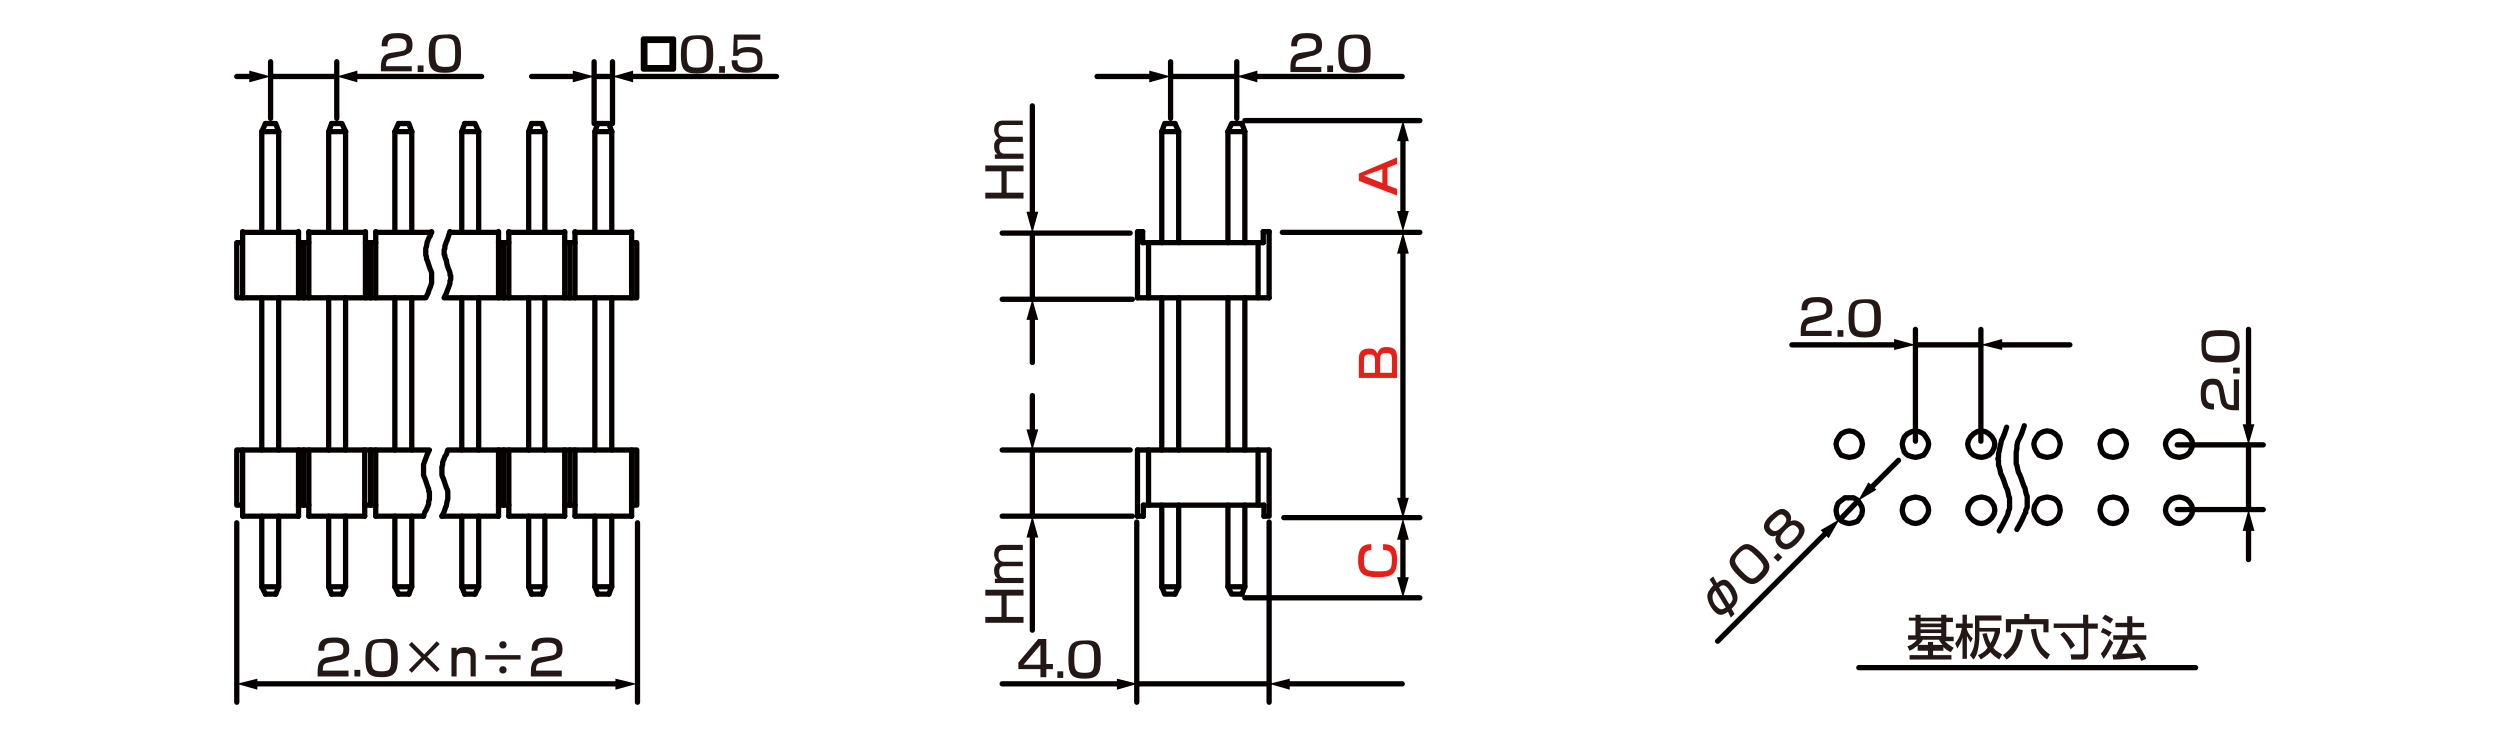 <?xml version="1.0" encoding="utf-8"?>
<!-- Generator: Adobe Illustrator 28.0.0, SVG Export Plug-In . SVG Version: 6.00 Build 0)  -->
<svg version="1.1" id="レイヤー_1" xmlns="http://www.w3.org/2000/svg" xmlns:xlink="http://www.w3.org/1999/xlink" x="0px"
	 y="0px" width="340px" height="99.6px" viewBox="0 0 340 99.6" style="enable-background:new 0 0 340 99.6;" xml:space="preserve">
<style type="text/css">
	.st0{fill:none;stroke:#040000;stroke-width:0.72;stroke-linecap:round;stroke-linejoin:round;stroke-miterlimit:10;}
	.st1{fill:none;stroke:#040000;stroke-width:0.72;stroke-linecap:round;stroke-linejoin:round;}
	.st2{fill:#040000;}
	.st3{fill:#231815;}
	.st4{fill:#E61F19;}
</style>
<g id="MH0404_1_">
	<line class="st0" x1="260.5" y1="46.9" x2="269.4" y2="46.9"/>
	<line class="st0" x1="269.4" y1="60" x2="269.4" y2="44.8"/>
	<line class="st0" x1="260.5" y1="60" x2="260.5" y2="44.8"/>
	<line class="st0" x1="305.8" y1="60.5" x2="305.8" y2="69.3"/>
	<line class="st0" x1="296.1" y1="60.5" x2="307.8" y2="60.5"/>
	<line class="st0" x1="296.1" y1="69.3" x2="307.8" y2="69.3"/>
	<line class="st0" x1="252.7" y1="68.1" x2="250.3" y2="70.6"/>
	<polygon class="st0" points="262.3,60.4 262.2,59.9 261.9,59.4 261.6,59 261,58.7 260.5,58.6 260,58.7 259.4,59 259,59.4 
		258.8,59.9 258.7,60.4 258.8,60.9 259,61.5 259.4,61.9 260,62.1 260.5,62.2 261,62.1 261.6,61.9 261.9,61.5 262.2,60.9 	"/>
	<polygon class="st0" points="271.3,60.4 271.2,59.9 270.9,59.4 270.5,59 270,58.7 269.5,58.6 268.9,58.7 268.4,59 268,59.4 
		267.7,59.9 267.6,60.4 267.7,60.9 268,61.5 268.4,61.9 268.9,62.1 269.5,62.2 270,62.1 270.5,61.9 270.9,61.5 271.2,60.9 	"/>
	<polygon class="st0" points="280.2,60.4 280.1,59.9 279.9,59.4 279.5,59 279,58.7 278.4,58.6 277.9,58.7 277.3,59 277,59.4 
		276.7,59.9 276.6,60.4 276.7,60.9 277,61.5 277.3,61.9 277.9,62.1 278.4,62.2 279,62.1 279.5,61.9 279.9,61.5 280.1,60.9 	"/>
	<polygon class="st0" points="289.2,60.4 289.1,59.9 288.8,59.4 288.5,59 287.9,58.7 287.4,58.6 286.8,58.7 286.3,59 285.9,59.4 
		285.7,59.9 285.6,60.4 285.7,60.9 285.9,61.5 286.3,61.9 286.8,62.1 287.4,62.2 287.9,62.1 288.5,61.9 288.8,61.5 289.1,60.9 	"/>
	<polygon class="st0" points="280.2,69.4 280.1,68.8 279.9,68.3 279.5,67.9 279,67.7 278.4,67.6 277.9,67.7 277.3,67.9 277,68.3 
		276.7,68.8 276.6,69.4 276.7,69.9 277,70.4 277.3,70.8 277.9,71.1 278.4,71.2 279,71.1 279.5,70.8 279.9,70.4 280.1,69.9 	"/>
	<polygon class="st0" points="271.3,69.4 271.2,68.8 270.9,68.3 270.5,67.9 270,67.7 269.5,67.6 268.9,67.7 268.4,67.9 268,68.3 
		267.7,68.8 267.6,69.4 267.7,69.9 268,70.4 268.4,70.8 268.9,71.1 269.5,71.2 270,71.1 270.5,70.8 270.9,70.4 271.2,69.9 	"/>
	<polygon class="st0" points="262.3,69.4 262.2,68.8 261.9,68.3 261.6,67.9 261,67.7 260.5,67.6 260,67.7 259.4,67.9 259,68.3 
		258.8,68.8 258.7,69.4 258.8,69.9 259,70.4 259.4,70.8 260,71.1 260.5,71.2 261,71.1 261.6,70.8 261.9,70.4 262.2,69.9 	"/>
	<polygon class="st0" points="289.2,69.4 289.1,68.8 288.8,68.3 288.5,67.9 287.9,67.7 287.4,67.6 286.8,67.7 286.3,67.9 
		285.9,68.3 285.7,68.8 285.6,69.4 285.7,69.9 285.9,70.4 286.3,70.8 286.8,71.1 287.4,71.2 287.9,71.1 288.5,70.8 288.8,70.4 
		289.1,69.9 	"/>
	<polygon class="st0" points="298.2,60.4 298.1,59.9 297.8,59.4 297.4,59 296.9,58.7 296.4,58.6 295.8,58.7 295.3,59 294.9,59.4 
		294.6,59.9 294.5,60.4 294.6,60.9 294.9,61.5 295.3,61.9 295.8,62.1 296.4,62.2 296.9,62.1 297.4,61.9 297.8,61.5 298.1,60.9 	"/>
	<polygon class="st0" points="298.2,69.4 298.1,68.8 297.8,68.3 297.4,67.9 296.9,67.7 296.4,67.6 295.8,67.7 295.3,67.9 
		294.9,68.3 294.6,68.8 294.5,69.4 294.6,69.9 294.9,70.4 295.3,70.8 295.8,71.1 296.4,71.2 296.9,71.1 297.4,70.8 297.8,70.4 
		298.1,69.9 	"/>
	<polygon class="st0" points="253.3,60.4 253.2,59.9 253,59.4 252.6,59 252.1,58.7 251.5,58.6 251,58.7 250.4,59 250.1,59.4 
		249.8,59.9 249.7,60.4 249.8,60.9 250.1,61.5 250.4,61.9 251,62.1 251.5,62.2 252.1,62.1 252.6,61.9 253,61.5 253.2,60.9 	"/>
	<polygon class="st0" points="253.2,70 253.3,69.4 253.2,68.9 252.9,68.4 252.6,68 252.1,67.7 251.5,67.7 250.9,67.7 250.5,68 
		250,68.4 249.8,68.9 249.7,69.4 249.8,70 250,70.5 250.5,70.9 251,71.1 251.5,71.2 252,71.1 252.6,70.9 252.9,70.5 	"/>
	<polyline class="st0" points="275.3,57.9 275,58.8 274.8,59.3 274.6,59.7 274.4,60.1 274.3,60.6 274.3,61 274.2,61.5 274.2,62.6 
		274.2,62.9 274.2,63.1 274.3,63.3 274.4,63.8 274.5,64.2 274.7,64.6 274.9,65.1 275.2,66 275.4,66.4 275.5,66.9 275.6,67.3 
		275.7,67.5 275.7,67.7 275.7,68.8 275.7,69 275.6,69.2 275.5,69.4 275.5,69.7 275.4,69.8 275,70.7 274.8,71.1 274.3,72 	"/>
	<polyline class="st0" points="272.9,58.1 272.6,59 272.4,59.5 272.2,59.9 272.1,60.4 272,60.8 271.9,61.3 271.8,61.7 271.8,62.2 
		271.7,62.4 271.8,62.6 271.8,62.8 271.8,63.1 271.8,63.3 271.9,63.5 272,63.9 272.1,64.4 272.3,64.8 272.5,65.3 272.8,66.2 
		273,66.6 273.1,67 273.2,67.5 273.3,67.7 273.3,67.9 273.3,68.8 273.3,69 273.3,69.2 273.2,69.4 273.1,69.7 273.1,69.8 273,70.1 
		272.8,70.5 272.6,70.9 272.4,71.3 271.9,72.2 	"/>
	<line class="st0" x1="36.8" y1="10.4" x2="45.8" y2="10.4"/>
	<line class="st0" x1="45.8" y1="16.1" x2="45.8" y2="8.4"/>
	<line class="st0" x1="36.8" y1="16.1" x2="36.8" y2="8.4"/>
	<line class="st0" x1="80.8" y1="10.4" x2="83.3" y2="10.4"/>
	<line class="st0" x1="83.3" y1="16.8" x2="83.3" y2="8.4"/>
	<line class="st0" x1="80.8" y1="16.8" x2="80.8" y2="8.4"/>
	<line class="st0" x1="168.2" y1="10.4" x2="159.2" y2="10.4"/>
	<line class="st0" x1="159.2" y1="16.1" x2="159.2" y2="8.4"/>
	<line class="st0" x1="168.2" y1="16.1" x2="168.2" y2="8.4"/>
	<line class="st0" x1="172.6" y1="71" x2="172.6" y2="95.5"/>
	<line class="st0" x1="154.6" y1="71" x2="154.6" y2="95.5"/>
	<line class="st0" x1="140.4" y1="61.2" x2="140.4" y2="70.2"/>
	<line class="st0" x1="154" y1="70.2" x2="136.3" y2="70.2"/>
	<line class="st0" x1="153.7" y1="61.2" x2="136.3" y2="61.2"/>
	<line class="st0" x1="86.7" y1="71.1" x2="86.7" y2="95.5"/>
	<line class="st0" x1="32.2" y1="71.1" x2="32.2" y2="95.5"/>
	<line class="st0" x1="252.8" y1="90.8" x2="298.6" y2="90.8"/>
	<polyline class="st0" points="159.8,16.8 160.3,17.9 158,17.9 	"/>
	<polyline class="st0" points="159.8,16.8 158.4,16.8 158,17.9 	"/>
	<polyline class="st0" points="167,17.9 167.5,16.8 168.9,16.8 	"/>
	<polyline class="st0" points="167,17.9 169.3,17.9 168.9,16.8 	"/>
	<polyline class="st0" points="159.8,80.8 160.3,79.8 158,79.8 	"/>
	<line class="st0" x1="158" y1="68.7" x2="158" y2="79.8"/>
	<line class="st0" x1="154.7" y1="70.2" x2="155.5" y2="70.2"/>
	<polyline class="st0" points="159.8,80.8 158.4,80.8 158,79.8 	"/>
	<line class="st0" x1="160.3" y1="68.7" x2="160.3" y2="79.8"/>
	<line class="st0" x1="169.3" y1="68.7" x2="169.3" y2="79.8"/>
	<polyline class="st0" points="167,68.7 167,79.8 167.5,80.8 168.9,80.8 	"/>
	<polyline class="st0" points="167,79.8 169.3,79.8 168.9,80.8 	"/>
	<line class="st0" x1="158" y1="17.9" x2="158" y2="33"/>
	<line class="st0" x1="160.3" y1="17.9" x2="160.3" y2="33"/>
	<line class="st0" x1="169.3" y1="17.9" x2="169.3" y2="33"/>
	<line class="st0" x1="167" y1="17.9" x2="167" y2="33"/>
	<g>
		<line class="st0" x1="171.9" y1="68.7" x2="171.9" y2="70.2"/>
		<polyline class="st0" points="171.9,70.2 172.6,70.2 172.6,61.2 		"/>
		<line class="st0" x1="171.1" y1="61.2" x2="171.1" y2="68.7"/>
		<line class="st0" x1="155.5" y1="68.7" x2="155.5" y2="70.2"/>
		<line class="st0" x1="154.7" y1="61.2" x2="154.7" y2="70.2"/>
		<line class="st0" x1="156.2" y1="61.2" x2="156.2" y2="68.7"/>
		<line class="st0" x1="155.5" y1="68.7" x2="171.9" y2="68.7"/>
		<line class="st0" x1="154.7" y1="61.2" x2="172.6" y2="61.2"/>
	</g>
	<polyline class="st0" points="81.3,16.8 82.8,16.8 83.2,17.9 	"/>
	<polyline class="st0" points="81.3,16.8 80.9,17.9 83.2,17.9 	"/>
	<polyline class="st0" points="72.3,16.8 73.7,16.8 74.1,17.9 	"/>
	<polyline class="st0" points="72.3,16.8 71.9,17.9 74.1,17.9 	"/>
	<polyline class="st0" points="45.1,16.8 46.5,16.8 47,17.9 	"/>
	<polyline class="st0" points="45.1,16.8 44.7,17.9 47,17.9 	"/>
	<polyline class="st0" points="63.2,16.8 64.6,16.8 65.1,17.9 	"/>
	<polyline class="st0" points="63.2,16.8 62.8,17.9 65.1,17.9 	"/>
	<polyline class="st0" points="54.2,16.8 55.6,16.8 56,17.9 	"/>
	<polyline class="st0" points="54.2,16.8 53.7,17.9 56,17.9 	"/>
	<line class="st0" x1="67.8" y1="61.2" x2="67.8" y2="70.2"/>
	<line class="st0" x1="68.5" y1="61.2" x2="68.5" y2="68.7"/>
	<line class="st0" x1="69.2" y1="61.2" x2="69.2" y2="70.2"/>
	<polyline class="st0" points="83.2,70.2 83.2,79.8 82.8,80.8 	"/>
	<line class="st0" x1="81.3" y1="80.8" x2="82.8" y2="80.8"/>
	<line class="st0" x1="80.9" y1="70.2" x2="80.9" y2="79.8"/>
	<polyline class="st0" points="81.3,80.8 80.9,79.8 83.2,79.8 	"/>
	<polyline class="st0" points="74.1,70.2 74.1,79.8 73.7,80.8 	"/>
	<line class="st0" x1="72.3" y1="80.8" x2="73.7" y2="80.8"/>
	<line class="st0" x1="71.9" y1="70.2" x2="71.9" y2="79.8"/>
	<polyline class="st0" points="72.3,80.8 71.9,79.8 74.1,79.8 	"/>
	<line class="st0" x1="49.6" y1="61.2" x2="49.6" y2="70.2"/>
	<line class="st0" x1="50.4" y1="61.2" x2="50.4" y2="68.7"/>
	<line class="st0" x1="51.1" y1="61.2" x2="51.1" y2="70.2"/>
	<line class="st0" x1="42" y1="61.2" x2="42" y2="70.2"/>
	<polyline class="st0" points="47,70.2 47,79.8 46.5,80.8 	"/>
	<line class="st0" x1="45.1" y1="80.8" x2="46.5" y2="80.8"/>
	<line class="st0" x1="44.7" y1="70.2" x2="44.7" y2="79.8"/>
	<polyline class="st0" points="45.1,80.8 44.7,79.8 47,79.8 	"/>
	<polyline class="st0" points="65.1,70.2 65.1,79.8 64.6,80.8 	"/>
	<line class="st0" x1="63.2" y1="80.8" x2="64.6" y2="80.8"/>
	<line class="st0" x1="62.8" y1="70.2" x2="62.8" y2="79.8"/>
	<polyline class="st0" points="63.2,80.8 62.8,79.8 65.1,79.8 	"/>
	<polyline class="st0" points="56,70.2 56,79.8 55.6,80.8 	"/>
	<line class="st0" x1="54.2" y1="80.8" x2="55.6" y2="80.8"/>
	<line class="st0" x1="53.7" y1="70.2" x2="53.7" y2="79.8"/>
	<polyline class="st0" points="54.2,80.8 53.7,79.8 56,79.8 	"/>
	<line class="st0" x1="47" y1="17.9" x2="47" y2="31.6"/>
	<line class="st0" x1="44.7" y1="17.9" x2="44.7" y2="31.6"/>
	<line class="st0" x1="65.1" y1="17.9" x2="65.1" y2="31.6"/>
	<line class="st0" x1="62.8" y1="17.9" x2="62.8" y2="31.6"/>
	<line class="st0" x1="56" y1="17.9" x2="56" y2="31.6"/>
	<line class="st0" x1="53.7" y1="17.9" x2="53.7" y2="31.6"/>
	<line class="st0" x1="83.2" y1="17.9" x2="83.2" y2="31.6"/>
	<line class="st0" x1="80.9" y1="17.9" x2="80.9" y2="31.6"/>
	<line class="st0" x1="74.1" y1="17.9" x2="74.1" y2="31.6"/>
	<line class="st0" x1="71.9" y1="17.9" x2="71.9" y2="31.6"/>
	<polyline class="st0" points="37.9,17.9 35.6,17.9 36.1,16.8 	"/>
	<polyline class="st0" points="37.9,17.9 37.5,16.8 36.1,16.8 	"/>
	<polyline class="st0" points="37.9,79.8 35.6,79.8 36.1,80.8 	"/>
	<line class="st0" x1="35.6" y1="70.2" x2="35.6" y2="79.8"/>
	<line class="st0" x1="41.3" y1="61.2" x2="41.3" y2="68.7"/>
	<line class="st0" x1="40.6" y1="61.2" x2="40.6" y2="70.2"/>
	<line class="st0" x1="36.1" y1="80.8" x2="37.5" y2="80.8"/>
	<polyline class="st0" points="37.5,80.8 37.9,79.8 37.9,70.2 	"/>
	<line class="st0" x1="35.6" y1="17.9" x2="35.6" y2="31.6"/>
	<line class="st0" x1="37.9" y1="17.9" x2="37.9" y2="31.6"/>
	<line class="st0" x1="33" y1="70.2" x2="40.6" y2="70.2"/>
	<line class="st0" x1="78.2" y1="70.2" x2="85.9" y2="70.2"/>
	<line class="st0" x1="69.2" y1="68.7" x2="67.8" y2="68.7"/>
	<line class="st0" x1="69.2" y1="70.2" x2="76.8" y2="70.2"/>
	<line class="st0" x1="60.1" y1="70.2" x2="67.8" y2="70.2"/>
	<line class="st0" x1="51.1" y1="68.7" x2="49.6" y2="68.7"/>
	<line class="st0" x1="51.1" y1="70.2" x2="57.6" y2="70.2"/>
	<line class="st0" x1="42" y1="68.7" x2="40.6" y2="68.7"/>
	<line class="st0" x1="42" y1="70.2" x2="49.6" y2="70.2"/>
	<line class="st0" x1="78.2" y1="68.7" x2="76.8" y2="68.7"/>
	<line class="st0" x1="78.2" y1="61.2" x2="78.2" y2="70.2"/>
	<line class="st0" x1="77.5" y1="61.2" x2="77.5" y2="68.7"/>
	<line class="st0" x1="76.8" y1="61.2" x2="76.8" y2="70.2"/>
	<polyline class="st0" points="60.1,70.2 60.4,69.6 60.5,69.3 60.6,69 60.7,68.8 60.8,68.2 60.9,67.9 60.9,67.6 60.9,67.2 
		60.9,67.1 60.9,66.9 60.9,66.8 60.8,66.5 60.7,66.3 60.5,65.7 60.3,65.1 60.2,64.9 60.1,64.6 60.1,64.4 60.1,64.3 60.1,64.2 
		60.1,63.7 60.1,63.5 60.2,63.2 60.2,62.9 60.3,62.6 60.4,62.4 60.5,62.1 60.7,61.8 60.9,61.2 86.6,61.2 86.6,68.7 85.9,68.7 	"/>
	<polyline class="st0" points="57.6,70.2 57.8,69.6 58,69.3 58.1,69 58.2,68.8 58.3,68.5 58.3,68.2 58.4,67.9 58.4,67.6 58.4,67.5 
		58.4,67.4 58.4,67.2 58.4,67.1 58.4,66.9 58.3,66.8 58.3,66.5 58.2,66.3 58,65.7 57.8,65.1 57.7,64.9 57.6,64.6 57.6,64.4 
		57.6,64.3 57.6,64.2 57.6,63.7 57.6,63.5 57.6,63.2 57.7,62.9 57.8,62.6 58,62.1 58.1,61.8 58.4,61.2 32.2,61.2 32.2,68.7 
		32.9,68.7 	"/>
	<line class="st0" x1="85.9" y1="61.2" x2="85.9" y2="70.2"/>
	<line class="st0" x1="33" y1="61.2" x2="33" y2="70.2"/>
	<g>
		<line class="st1" x1="34.5" y1="93" x2="84.3" y2="93"/>
		<g>
			<polygon class="st2" points="35,93.8 32.2,93 35,92.3 			"/>
		</g>
		<g>
			<polygon class="st2" points="83.7,93.8 86.6,93 83.7,92.3 			"/>
		</g>
	</g>
	<g>
		<line class="st1" x1="34.5" y1="10.4" x2="32.2" y2="10.4"/>
		<g>
			<polygon class="st2" points="33.9,9.6 36.8,10.4 33.9,11.2 			"/>
		</g>
	</g>
	<g>
		<line class="st1" x1="48.1" y1="10.4" x2="65.5" y2="10.4"/>
		<g>
			<polygon class="st2" points="48.6,11.2 45.8,10.4 48.6,9.6 			"/>
		</g>
	</g>
	<g>
		<path class="st0" d="M91.6,5.3v4.1h-4.1V5.3H91.6z M87.7,5.5v3.7h3.7V5.5H87.7z"/>
	</g>
	<g>
		<line class="st1" x1="78.5" y1="10.4" x2="72.3" y2="10.4"/>
		<g>
			<polygon class="st2" points="77.9,9.6 80.8,10.4 77.9,11.2 			"/>
		</g>
	</g>
	<g>
		<line class="st1" x1="85.6" y1="10.4" x2="105.6" y2="10.4"/>
		<g>
			<polygon class="st2" points="86.1,11.2 83.3,10.4 86.1,9.6 			"/>
		</g>
	</g>
	<g>
		<path class="st3" d="M134,83.9h2.2V81H134v-0.8h5.2V81h-2.3v2.9h2.3v0.8H134V83.9z"/>
		<path class="st3" d="M135.3,78.7h0.4c-0.3-0.2-0.5-0.5-0.5-1.1c0-0.2,0-0.8,0.6-1.1c-0.5-0.3-0.6-0.9-0.6-1.1
			c0-1.2,0.8-1.3,1.2-1.3h2.7v0.7h-2.6c-0.2,0-0.7,0-0.7,0.7c0,0.6,0.2,0.9,0.8,0.9h2.5V77h-2.5c-0.3,0-0.7,0-0.7,0.7
			c0,0.9,0.5,0.9,0.8,0.9h2.5v0.7h-3.9V78.7z"/>
	</g>
	<g>
		<line class="st1" x1="140.4" y1="58.9" x2="140.4" y2="53.8"/>
		<g>
			<polygon class="st2" points="141.2,58.4 140.4,61.2 139.6,58.4 			"/>
		</g>
	</g>
	<g>
		<line class="st1" x1="140.4" y1="72.5" x2="140.4" y2="85.7"/>
		<g>
			<polygon class="st2" points="139.6,73.1 140.4,70.2 141.2,73.1 			"/>
		</g>
	</g>
	<line class="st0" x1="154.7" y1="93" x2="172.6" y2="93"/>
	<g>
		<line class="st1" x1="152.4" y1="93" x2="136.3" y2="93"/>
		<g>
			<polygon class="st2" points="151.9,92.3 154.7,93 151.9,93.8 			"/>
		</g>
	</g>
	<g>
		<line class="st1" x1="174.9" y1="93" x2="190.7" y2="93"/>
		<g>
			<polygon class="st2" points="175.4,93.8 172.6,93 175.4,92.3 			"/>
		</g>
	</g>
	<g>
		<line class="st1" x1="156.8" y1="10.4" x2="149.2" y2="10.4"/>
		<g>
			<polygon class="st2" points="156.3,9.6 159.2,10.4 156.3,11.2 			"/>
		</g>
	</g>
	<g>
		<line class="st1" x1="170.5" y1="10.4" x2="190.7" y2="10.4"/>
		<g>
			<polygon class="st2" points="171,11.2 168.2,10.4 171,9.6 			"/>
		</g>
	</g>
	<g>
		<line class="st1" x1="254.3" y1="66.5" x2="258.2" y2="62.6"/>
		<g>
			<polygon class="st2" points="255.2,66.6 252.7,68.1 254.1,65.6 			"/>
		</g>
	</g>
	<g>
		<line class="st1" x1="248.5" y1="72.3" x2="233.6" y2="87.2"/>
		<g>
			<polygon class="st2" points="247.6,72.1 250.2,70.6 248.7,73.2 			"/>
		</g>
	</g>
	<g>
		<line class="st1" x1="258.2" y1="46.9" x2="243.7" y2="46.9"/>
		<g>
			<polygon class="st2" points="257.6,46.1 260.5,46.9 257.6,47.6 			"/>
		</g>
	</g>
	<g>
		<line class="st1" x1="271.8" y1="46.9" x2="281.5" y2="46.9"/>
		<g>
			<polygon class="st2" points="272.3,47.6 269.4,46.9 272.3,46.1 			"/>
		</g>
	</g>
	<g>
		<line class="st1" x1="305.8" y1="58.2" x2="305.8" y2="44.8"/>
		<g>
			<polygon class="st2" points="306.6,57.7 305.8,60.5 305,57.7 			"/>
		</g>
	</g>
	<g>
		<line class="st1" x1="305.8" y1="71.7" x2="305.8" y2="76.1"/>
		<g>
			<polygon class="st2" points="305,72.2 305.8,69.3 306.6,72.2 			"/>
		</g>
	</g>
	<g>
		<path class="st3" d="M260.8,87.8c-0.5,0.4-0.8,0.6-1.1,0.7l-0.3-0.6c0.4-0.1,0.9-0.4,1.3-0.9h-1.2v-0.6h1v-2h-0.9V84h0.9v-0.4h0.7
			V84h2.8v-0.4h0.7V84h0.9v0.6h-0.9v2h1v0.6h-1.2c0.4,0.4,0.7,0.6,1.2,0.9l-0.4,0.6c-0.4-0.2-0.7-0.4-1-0.7v0.5h-1.4v0.6h2.5v0.6
			h-5.7v-0.6h2.5v-0.6h-1.4V87.8z M262.2,87.7v-0.4h0.7v0.4h1.3c-0.3-0.3-0.4-0.5-0.5-0.7h-2.2c-0.1,0.2-0.2,0.4-0.6,0.7H262.2z
			 M261.2,84.5v0.3h2.8v-0.3H261.2z M261.2,85.3v0.3h2.8v-0.3H261.2z M261.2,86.1v0.4h2.8v-0.4H261.2z"/>
		<path class="st3" d="M265.9,87.5c0.5-0.6,0.8-1.3,0.9-2.1H266v-0.6h0.9v-1.2h0.6v1.2h0.8v0.6h-0.8v0.2c0.1,0.3,0.3,0.8,0.8,1.2
			l-0.3,0.6c-0.1-0.2-0.3-0.5-0.5-0.9v3.1h-0.6v-2.9c-0.2,0.8-0.6,1.3-0.7,1.5L265.9,87.5z M272,86c-0.1,0.3-0.3,1.2-0.9,2.1
			c0.4,0.5,0.9,0.7,1.2,0.9l-0.4,0.7c-0.3-0.2-0.8-0.5-1.2-1c-0.6,0.6-1.1,0.8-1.3,1l-0.4-0.6c0.2-0.1,0.8-0.3,1.3-1
			c-0.3-0.5-0.5-1.1-0.7-1.9l0.6-0.1c0.1,0.5,0.3,1,0.5,1.4c0.4-0.7,0.5-1.2,0.6-1.6h-2.1v0.5c0,0.8-0.1,1.5-0.2,1.9
			c-0.1,0.7-0.3,1-0.6,1.4l-0.5-0.6c0.2-0.3,0.7-0.9,0.7-2.7v-2.7h3.6v0.7h-3v1h2.8V86z"/>
		<path class="st3" d="M275.1,85.7c-0.3,2.6-1.5,3.5-2.2,4l-0.5-0.6c1.2-0.9,1.7-1.7,1.9-3.6L275.1,85.7z M272.8,84.2h2.5v-0.7h0.7
			v0.7h2.6V86h-0.7v-1.1h-4.4V86h-0.7V84.2z M278.4,89.7c-1.6-1.1-2-2.8-2.2-4.1l0.7-0.1c0.2,1.9,0.8,2.8,1.9,3.5L278.4,89.7z"/>
		<path class="st3" d="M279.2,84.8h4.1v-1.2h0.7v1.2h1.3v0.7H284V89c0,0.7-0.5,0.7-0.7,0.7h-1.6l-0.1-0.7h1.5c0.3,0,0.3-0.1,0.3-0.3
			v-3.3h-4.1v-0.6H279.2z M280.7,85.9c0.2,0.2,1,1,1.5,1.9l-0.6,0.5c-0.4-0.8-0.7-1.3-1.4-2L280.7,85.9z"/>
		<path class="st3" d="M287.4,87.4c-0.3,0.6-0.8,1.6-1.3,2.2l-0.4-0.7c0.3-0.3,0.6-0.7,1.2-2L287.4,87.4z M286,85.4
			c0.5,0.2,0.8,0.4,1.2,0.6l-0.4,0.6c-0.3-0.3-0.7-0.5-1.1-0.6L286,85.4z M286.3,83.6c0.3,0.1,0.9,0.5,1.1,0.6l-0.4,0.6
			c-0.3-0.2-0.4-0.3-1.1-0.7L286.3,83.6z M289.5,86.9c-0.2,0.7-0.5,1.3-0.9,2c0.8,0,1.1,0,2.1-0.1c-0.3-0.5-0.5-0.8-0.7-1l0.6-0.3
			c0.6,0.7,1.1,1.6,1.3,2.1l-0.7,0.3c-0.1-0.2-0.1-0.3-0.2-0.5c-1,0.2-2.8,0.3-3.6,0.3l-0.1-0.7c0.1,0,0.4,0,0.5,0
			c0.4-0.8,0.7-1.3,0.9-2h-1.3v-0.6h1.9v-1.1h-1.6v-0.6h1.6v-0.9h0.7v0.9h1.6v0.6H290v1.1h1.9V87h-2.4V86.9z"/>
	</g>
	<g>
		<path class="st3" d="M53.3,7.9c-0.5,0.1-0.8,0.2-0.8,1V9H56v0.7h-4.2V9.2c0-0.8,0.1-1.8,1.3-2L54.4,7c0.6-0.1,0.9-0.2,0.9-0.9
			c0-0.6-0.3-0.9-1.3-0.9c-1.1,0-1.3,0.3-1.3,1.1h-0.8c0-1.1,0.3-1.8,2.1-1.8c1,0,2.1,0.1,2.1,1.6c0,0.7-0.2,1-0.6,1.2
			c-0.2,0.1-0.5,0.3-0.8,0.3L53.3,7.9z"/>
		<path class="st3" d="M57.6,8.9v0.9h-0.8V8.9H57.6z"/>
		<path class="st3" d="M62.7,7.3c0,1.9-0.4,2.6-2.2,2.6s-2.2-0.6-2.2-2.6s0.4-2.6,2.2-2.6C62.3,4.5,62.7,5.2,62.7,7.3z M59.2,7.2
			c0,1.6,0.2,1.9,1.4,1.9s1.3-0.3,1.3-1.9c0-1.7-0.2-2-1.4-2C59.3,5.3,59.2,5.5,59.2,7.2z"/>
	</g>
	<g>
		<path class="st3" d="M177,8c-0.5,0.1-0.8,0.2-0.8,1v0.1h3.5v0.7h-4.2V9.2c0-0.8,0.1-1.8,1.3-2l1.3-0.2c0.6-0.1,0.9-0.2,0.9-0.9
			c0-0.6-0.3-0.9-1.3-0.9c-1.1,0-1.3,0.3-1.3,1.1h-0.8c0-1.1,0.3-1.8,2.1-1.8c1,0,2.1,0.1,2.1,1.6c0,0.7-0.2,1-0.6,1.2
			c-0.2,0.1-0.5,0.3-0.8,0.3L177,8z"/>
		<path class="st3" d="M181.3,8.9v0.9h-0.8V8.9H181.3z"/>
		<path class="st3" d="M186.4,7.3c0,1.9-0.4,2.6-2.2,2.6S182,9.3,182,7.3s0.4-2.6,2.2-2.6C186,4.6,186.4,5.2,186.4,7.3z M182.8,7.2
			c0,1.6,0.2,1.9,1.4,1.9s1.3-0.3,1.3-1.9c0-1.7-0.2-2-1.4-2C183,5.3,182.8,5.6,182.8,7.2z"/>
	</g>
	<g>
		<path class="st3" d="M97,7.4c0,1.9-0.4,2.6-2.2,2.6c-1.8,0-2.2-0.6-2.2-2.6s0.4-2.6,2.2-2.6C96.6,4.7,97,5.3,97,7.4z M93.4,7.3
			c0,1.6,0.2,1.9,1.4,1.9c1.2,0,1.3-0.3,1.3-1.9c0-1.7-0.2-2-1.4-2C93.6,5.4,93.4,5.7,93.4,7.3z"/>
		<path class="st3" d="M98.6,9v0.9h-0.8V9H98.6z"/>
		<path class="st3" d="M103.4,4.7v0.7h-3.1v1.4c0.2-0.1,0.5-0.4,1.5-0.4s1.9,0.3,1.9,1.7c0,1.2-0.4,1.8-2.1,1.8
			c-1.5,0-2.1-0.4-2.1-1.7h0.8c0,0.5,0,1,1.3,1c1,0,1.4-0.2,1.4-1c0-0.6,0-1.1-1.3-1.1c-1.1,0-1.2,0.3-1.3,0.5h-0.7l0.1-2.9H103.4z"
			/>
	</g>
	<g>
		<path class="st3" d="M44.7,90.1c-0.5,0.1-0.8,0.2-0.8,1v0.1h3.5V92h-4.2v-0.6c0-0.8,0.1-1.8,1.3-2l1.3-0.2
			c0.6-0.1,0.9-0.2,0.9-0.9c0-0.6-0.3-0.9-1.3-0.9c-1.1,0-1.3,0.3-1.3,1.1h-0.8c0-1.1,0.3-1.8,2.1-1.8c1,0,2.1,0.1,2.1,1.6
			c0,0.7-0.2,1-0.6,1.2c-0.2,0.1-0.5,0.3-0.8,0.3L44.7,90.1z"/>
		<path class="st3" d="M49,91.1V92h-0.8v-0.9H49z"/>
		<path class="st3" d="M54.1,89.5c0,1.9-0.4,2.6-2.2,2.6s-2.2-0.6-2.2-2.6s0.4-2.6,2.2-2.6C53.7,86.7,54.1,87.4,54.1,89.5z
			 M50.5,89.4c0,1.6,0.2,1.9,1.4,1.9s1.3-0.3,1.3-1.9c0-1.7-0.2-2-1.4-2C50.7,87.4,50.5,87.7,50.5,89.4z"/>
		<path class="st3" d="M59.4,87.2l0.4,0.4l-1.7,1.7l1.7,1.7l-0.4,0.4l-1.7-1.7L56,91.5l-0.4-0.4l1.7-1.7l-1.7-1.7l0.4-0.4l1.7,1.7
			L59.4,87.2z"/>
		<path class="st3" d="M62.1,88.1v0.4C62.4,88,63,88,63.3,88c0.4,0,1.4,0,1.4,1.3V92H64v-2.5c0-0.3,0-0.7-0.9-0.7s-1,0.4-1,1V92
			h-0.7v-3.9H62.1z"/>
		<path class="st3" d="M70.8,89.1v0.6H66v-0.6H70.8z M68.9,87.7c0,0.3-0.2,0.5-0.5,0.5s-0.5-0.2-0.5-0.5s0.2-0.5,0.5-0.5
			C68.7,87.2,68.9,87.4,68.9,87.7z M68.9,91.1c0,0.3-0.2,0.5-0.5,0.5s-0.5-0.2-0.5-0.5s0.2-0.5,0.5-0.5
			C68.7,90.6,68.9,90.8,68.9,91.1z"/>
		<path class="st3" d="M73.7,90.1c-0.5,0.1-0.8,0.2-0.8,1v0.1h3.5V92h-4.2v-0.6c0-0.8,0.1-1.8,1.3-2l1.3-0.2
			c0.6-0.1,0.9-0.2,0.9-0.9c0-0.6-0.3-0.9-1.3-0.9c-1.1,0-1.3,0.3-1.3,1.1h-0.8c0-1.1,0.3-1.8,2.1-1.8c1,0,2.1,0.1,2.1,1.6
			c0,0.7-0.2,1-0.6,1.2c-0.2,0.1-0.5,0.3-0.8,0.3L73.7,90.1z"/>
	</g>
	<g>
		<path class="st3" d="M142.3,87v3.3h0.9V91h-0.9v1.1h-0.8V91h-3v-0.9l2.7-3.2h1.1V87z M141.5,87.7l-2.3,2.7h2.3V87.7z"/>
		<path class="st3" d="M144.6,91.3v0.9h-0.8v-0.9H144.6z"/>
		<path class="st3" d="M149.7,89.7c0,1.9-0.4,2.6-2.2,2.6s-2.2-0.6-2.2-2.6s0.4-2.6,2.2-2.6C149.3,87,149.7,87.6,149.7,89.7z
			 M146.1,89.6c0,1.6,0.2,1.9,1.4,1.9s1.3-0.3,1.3-1.9c0-1.7-0.2-2-1.4-2C146.3,87.7,146.1,88,146.1,89.6z"/>
	</g>
	<g>
		<path class="st3" d="M246.4,43.9c-0.5,0.1-0.8,0.2-0.8,1V45h3.5v0.7h-4.2v-0.6c0-0.8,0.1-1.8,1.3-2l1.3-0.2
			c0.6-0.1,0.9-0.2,0.9-0.9c0-0.6-0.3-0.9-1.3-0.9c-1.1,0-1.3,0.3-1.3,1.1H245c0-1.1,0.3-1.8,2.1-1.8c1,0,2.1,0.1,2.1,1.6
			c0,0.7-0.2,1-0.6,1.2c-0.2,0.1-0.5,0.3-0.8,0.3L246.4,43.9z"/>
		<path class="st3" d="M250.7,44.9v0.9h-0.8v-0.9H250.7z"/>
		<path class="st3" d="M255.8,43.3c0,1.9-0.4,2.6-2.2,2.6s-2.2-0.6-2.2-2.6s0.4-2.6,2.2-2.6C255.4,40.6,255.8,41.2,255.8,43.3z
			 M252.2,43.2c0,1.6,0.2,1.9,1.4,1.9s1.3-0.3,1.3-1.9c0-1.7-0.2-2-1.4-2C252.4,41.3,252.2,41.5,252.2,43.2z"/>
	</g>
	<g>
		<path class="st3" d="M302.7,54.3c0.1,0.5,0.2,0.8,1,0.8h0.1v-3.5h0.7v4.2H304c-0.8,0-1.8-0.1-2-1.3l-0.2-1.3
			c-0.1-0.6-0.2-0.9-0.9-0.9c-0.6,0-0.9,0.3-0.9,1.3c0,1.1,0.3,1.3,1.1,1.3v0.8c-1.1,0-1.8-0.3-1.8-2.1c0-1,0.1-2.1,1.6-2.1
			c0.7,0,1,0.2,1.2,0.6c0.1,0.2,0.3,0.5,0.3,0.8L302.7,54.3z"/>
		<path class="st3" d="M303.7,50h0.9v0.8h-0.9V50z"/>
		<path class="st3" d="M302,44.9c1.9,0,2.6,0.4,2.6,2.2s-0.6,2.2-2.6,2.2s-2.6-0.4-2.6-2.2C299.3,45.2,300,44.9,302,44.9z M302,48.4
			c1.6,0,1.9-0.2,1.9-1.4s-0.3-1.3-1.9-1.3c-1.7,0-2,0.2-2,1.4C300,48.3,300.3,48.4,302,48.4z"/>
	</g>
	<line class="st0" x1="169.3" y1="16.4" x2="193.1" y2="16.4"/>
	<line class="st0" x1="174.4" y1="31.6" x2="193.1" y2="31.6"/>
	<line class="st0" x1="169.3" y1="81.3" x2="193.1" y2="81.3"/>
	<line class="st0" x1="174.6" y1="70.4" x2="193.1" y2="70.4"/>
	<g>
		<path class="st4" d="M190,21.4v0.9l-1.3,0.5v2.4l1.3,0.5v0.9l-5.2-2v-1L190,21.4z M188,24.9V23l-2.5,0.9L188,24.9z"/>
	</g>
	<g>
		<line class="st1" x1="190.8" y1="18.7" x2="190.8" y2="29.2"/>
		<g>
			<polygon class="st2" points="190,19.2 190.8,16.4 191.6,19.2 			"/>
		</g>
		<g>
			<polygon class="st2" points="190,28.7 190.8,31.5 191.6,28.7 			"/>
		</g>
	</g>
	<g>
		<path class="st4" d="M184.8,48.7c0-1.1,0.8-1.3,1.4-1.3c0.5,0,0.9,0.1,1.1,0.7c0.2-0.5,0.4-0.9,1.2-0.9c0.9,0,1.5,0.2,1.5,1.4v2.8
			h-5.2V48.7z M185.5,50.7h1.5V49c0-0.7-0.3-0.8-0.8-0.8c-0.6,0-0.7,0.3-0.7,0.8V50.7z M187.7,50.7h1.6v-1.9c0-0.5-0.1-0.8-0.8-0.8
			c-0.8,0-0.8,0.5-0.8,0.9V50.7z"/>
	</g>
	<g>
		<line class="st1" x1="190.8" y1="34" x2="190.8" y2="68.2"/>
		<g>
			<polygon class="st2" points="190,34.5 190.8,31.6 191.6,34.5 			"/>
		</g>
		<g>
			<polygon class="st2" points="190,67.7 190.8,70.5 191.6,67.7 			"/>
		</g>
	</g>
	<g>
		<path class="st4" d="M186.6,74.8c-1,0-1.1,0.6-1.1,1.4c0,1.3,0.3,1.5,2,1.5c1.4,0,1.8-0.1,1.8-1.5c0-1-0.2-1.4-1.2-1.4V74
			c1.5,0,1.9,0.7,1.9,2.1c0,1.9-0.6,2.4-2.6,2.4c-1.9,0-2.7-0.4-2.7-2.3c0-1.3,0.3-2.2,1.8-2.2v0.8H186.6z"/>
	</g>
	<g>
		<line class="st1" x1="190.8" y1="72.8" x2="190.8" y2="79"/>
		<g>
			<polygon class="st2" points="190,73.4 190.8,70.5 191.6,73.4 			"/>
		</g>
		<g>
			<polygon class="st2" points="190,78.5 190.8,81.3 191.6,78.5 			"/>
		</g>
	</g>
	<g>
		<line class="st0" x1="155.4" y1="33" x2="155.4" y2="31.5"/>
		<polyline class="st0" points="155.4,31.5 154.7,31.5 154.7,40.5 		"/>
		<line class="st0" x1="156.2" y1="40.5" x2="156.2" y2="33"/>
		<line class="st0" x1="171.8" y1="33" x2="171.8" y2="31.5"/>
		<line class="st0" x1="172.6" y1="40.5" x2="172.6" y2="31.5"/>
		<line class="st0" x1="171.1" y1="40.5" x2="171.1" y2="33"/>
		<line class="st0" x1="171.8" y1="33" x2="155.4" y2="33"/>
		<line class="st0" x1="172.6" y1="40.5" x2="154.7" y2="40.5"/>
	</g>
	<line class="st0" x1="158" y1="40.5" x2="158" y2="61.2"/>
	<line class="st0" x1="160.3" y1="40.5" x2="160.3" y2="61.2"/>
	<line class="st0" x1="169.3" y1="40.5" x2="169.3" y2="61.2"/>
	<line class="st0" x1="167" y1="40.5" x2="167" y2="61.2"/>
	<line class="st0" x1="47" y1="40.5" x2="47" y2="61.2"/>
	<line class="st0" x1="44.7" y1="40.5" x2="44.7" y2="61.2"/>
	<line class="st0" x1="65.1" y1="40.5" x2="65.1" y2="61.2"/>
	<line class="st0" x1="62.8" y1="40.5" x2="62.8" y2="61.2"/>
	<line class="st0" x1="56" y1="40.5" x2="56" y2="61.2"/>
	<line class="st0" x1="53.7" y1="40.5" x2="53.7" y2="61.2"/>
	<line class="st0" x1="83.2" y1="40.5" x2="83.2" y2="61.2"/>
	<line class="st0" x1="80.9" y1="40.5" x2="80.9" y2="61.2"/>
	<line class="st0" x1="74.1" y1="40.5" x2="74.1" y2="61.2"/>
	<line class="st0" x1="71.9" y1="40.5" x2="71.9" y2="61.2"/>
	<line class="st0" x1="35.6" y1="40.5" x2="35.6" y2="61.2"/>
	<line class="st0" x1="37.9" y1="40.5" x2="37.9" y2="61.2"/>
	<line class="st0" x1="51.1" y1="40.5" x2="51.1" y2="31.5"/>
	<line class="st0" x1="50.4" y1="40.5" x2="50.4" y2="33"/>
	<line class="st0" x1="49.7" y1="40.5" x2="49.7" y2="31.5"/>
	<line class="st0" x1="69.2" y1="40.5" x2="69.2" y2="31.5"/>
	<line class="st0" x1="68.5" y1="40.5" x2="68.5" y2="33"/>
	<line class="st0" x1="67.8" y1="40.5" x2="67.8" y2="31.5"/>
	<line class="st0" x1="76.8" y1="40.5" x2="76.8" y2="31.5"/>
	<line class="st0" x1="77.5" y1="40.5" x2="77.5" y2="33"/>
	<line class="st0" x1="78.2" y1="40.5" x2="78.2" y2="31.5"/>
	<line class="st0" x1="49.7" y1="33" x2="51.1" y2="33"/>
	<line class="st0" x1="67.8" y1="33" x2="69.2" y2="33"/>
	<line class="st0" x1="76.8" y1="33" x2="78.2" y2="33"/>
	<line class="st0" x1="40.6" y1="33" x2="42" y2="33"/>
	<line class="st0" x1="40.6" y1="40.5" x2="40.6" y2="31.5"/>
	<line class="st0" x1="41.3" y1="40.5" x2="41.3" y2="33"/>
	<line class="st0" x1="42" y1="40.5" x2="42" y2="31.5"/>
	<polyline class="st0" points="58.7,31.5 58.5,32.1 58.3,32.4 58.2,32.7 58.1,32.9 58,33.5 57.9,33.8 57.9,34 57.9,34.5 57.9,34.6 
		57.9,34.7 58,34.9 58,35.2 58.1,35.4 58.3,36 58.5,36.6 58.6,36.8 58.7,37.1 58.7,37.3 58.7,37.4 58.7,37.5 58.7,38 58.7,38.2 
		58.7,38.5 58.6,38.8 58.5,39.1 58.4,39.3 58.3,39.6 58.2,39.9 57.9,40.5 32.2,40.5 32.2,33 32.9,33 	"/>
	<polyline class="st0" points="61.2,31.5 61,32.1 60.9,32.4 60.8,32.7 60.7,32.9 60.6,33.2 60.5,33.5 60.5,33.8 60.4,34 60.4,34.2 
		60.4,34.3 60.4,34.5 60.4,34.6 60.5,34.7 60.5,34.9 60.6,35.2 60.7,35.4 60.8,36 61,36.6 61.1,36.8 61.2,37.1 61.2,37.3 61.2,37.4 
		61.3,37.5 61.3,38 61.2,38.2 61.2,38.5 61.1,38.8 61,39.1 60.8,39.6 60.7,39.9 60.4,40.5 86.6,40.5 86.6,33 85.9,33 	"/>
	<line class="st0" x1="33" y1="40.5" x2="33" y2="31.5"/>
	<line class="st0" x1="85.9" y1="40.5" x2="85.9" y2="31.5"/>
	<line class="st0" x1="85.9" y1="31.6" x2="78.2" y2="31.6"/>
	<line class="st0" x1="40.6" y1="31.6" x2="33" y2="31.6"/>
	<line class="st0" x1="49.7" y1="31.6" x2="42" y2="31.6"/>
	<line class="st0" x1="58.7" y1="31.6" x2="51.1" y2="31.6"/>
	<line class="st0" x1="67.8" y1="31.6" x2="61.2" y2="31.6"/>
	<line class="st0" x1="76.8" y1="31.6" x2="69.2" y2="31.6"/>
	<line class="st0" x1="140.4" y1="31.7" x2="140.4" y2="40.7"/>
	<line class="st0" x1="154" y1="40.7" x2="136.3" y2="40.7"/>
	<line class="st0" x1="153.7" y1="31.7" x2="136.3" y2="31.7"/>
	<g>
		<path class="st3" d="M134,26.2h2.2v-2.9H134v-0.8h5.2v0.8h-2.3v2.9h2.3V27H134V26.2z"/>
		<path class="st3" d="M135.3,21h0.4c-0.3-0.2-0.5-0.5-0.5-1.1c0-0.2,0-0.8,0.6-1.1c-0.5-0.3-0.6-0.9-0.6-1.1c0-1.2,0.8-1.3,1.2-1.3
			h2.7V17h-2.6c-0.2,0-0.7,0-0.7,0.7c0,0.6,0.2,0.9,0.8,0.9h2.5v0.7h-2.5c-0.3,0-0.7,0-0.7,0.7c0,0.9,0.5,0.9,0.8,0.9h2.5v0.7h-3.9
			V21z"/>
	</g>
	<g>
		<line class="st1" x1="140.4" y1="29.3" x2="140.4" y2="14.4"/>
		<g>
			<polygon class="st2" points="141.2,28.8 140.4,31.7 139.6,28.8 			"/>
		</g>
	</g>
	<g>
		<line class="st1" x1="140.4" y1="43" x2="140.4" y2="49.3"/>
		<g>
			<polygon class="st2" points="139.6,43.5 140.4,40.7 141.2,43.5 			"/>
		</g>
	</g>
	<line class="st0" x1="171.8" y1="31.5" x2="172.6" y2="31.5"/>
	<g>
		<path class="st3" d="M233,78.4l0.5,0.9c0.9-0.8,1.5-0.4,1.8,0c0.6,0.6,1,1.4,1,2c0,0.5-0.2,0.9-0.8,1.5l0.4,0.7l-0.5,0.5l-0.4-0.8
			c-0.8,0.6-1.3,0.5-1.8,0s-1-1.4-1-2.1c0-0.5,0.2-0.8,0.8-1.5l-0.5-0.8L233,78.4z M233.3,80.3c-0.4,0.4-0.4,0.7-0.4,0.9
			c0,0.5,0.3,1.1,0.7,1.4c0.4,0.4,0.7,0.3,1.1,0L233.3,80.3z M235.2,82.2c0.4-0.4,0.5-0.7,0.4-1s-0.3-0.9-0.7-1.3
			c-0.5-0.5-0.8-0.3-1.1,0L235.2,82.2z"/>
		<path class="st3" d="M239.5,75.2c1.3,1.3,1.6,2.1,0.3,3.4c-1.2,1.2-2,1.1-3.4-0.3s-1.6-2.2-0.3-3.4
			C237.3,73.6,238,73.7,239.5,75.2z M236.9,77.7c1.2,1.2,1.5,1.3,2.4,0.3c0.8-0.8,0.7-1.2-0.4-2.3c-1.2-1.2-1.5-1.3-2.4-0.4
			C235.7,76.2,235.8,76.5,236.9,77.7z"/>
		<path class="st3" d="M241.8,75.2l0.6,0.6l-0.6,0.6l-0.6-0.6L241.8,75.2z"/>
		<path class="st3" d="M240.3,72.5c-0.9-0.9-0.1-1.9,0.5-2.4s1.5-1.4,2.4-0.5c0.1,0.1,0.6,0.6,0.3,1.3c0.7-0.4,1.4,0.2,1.5,0.3
			c0.9,0.9,0.2,1.8-0.5,2.6c-0.7,0.7-1.6,1.4-2.6,0.5c-0.2-0.2-0.7-0.8-0.3-1.5C240.9,73.2,240.4,72.6,240.3,72.5z M242.4,73.7
			c0.4,0.4,0.8,0.4,1.6-0.4s0.8-1.2,0.4-1.6c-0.5-0.5-0.9-0.3-1.6,0.4C242,72.9,242,73.3,242.4,73.7z M240.9,72
			c0.5,0.5,1,0.1,1.5-0.4c0.6-0.6,0.7-1,0.3-1.4s-0.7-0.3-1.4,0.4C240.5,71.3,240.5,71.7,240.9,72z"/>
	</g>
</g>
</svg>
